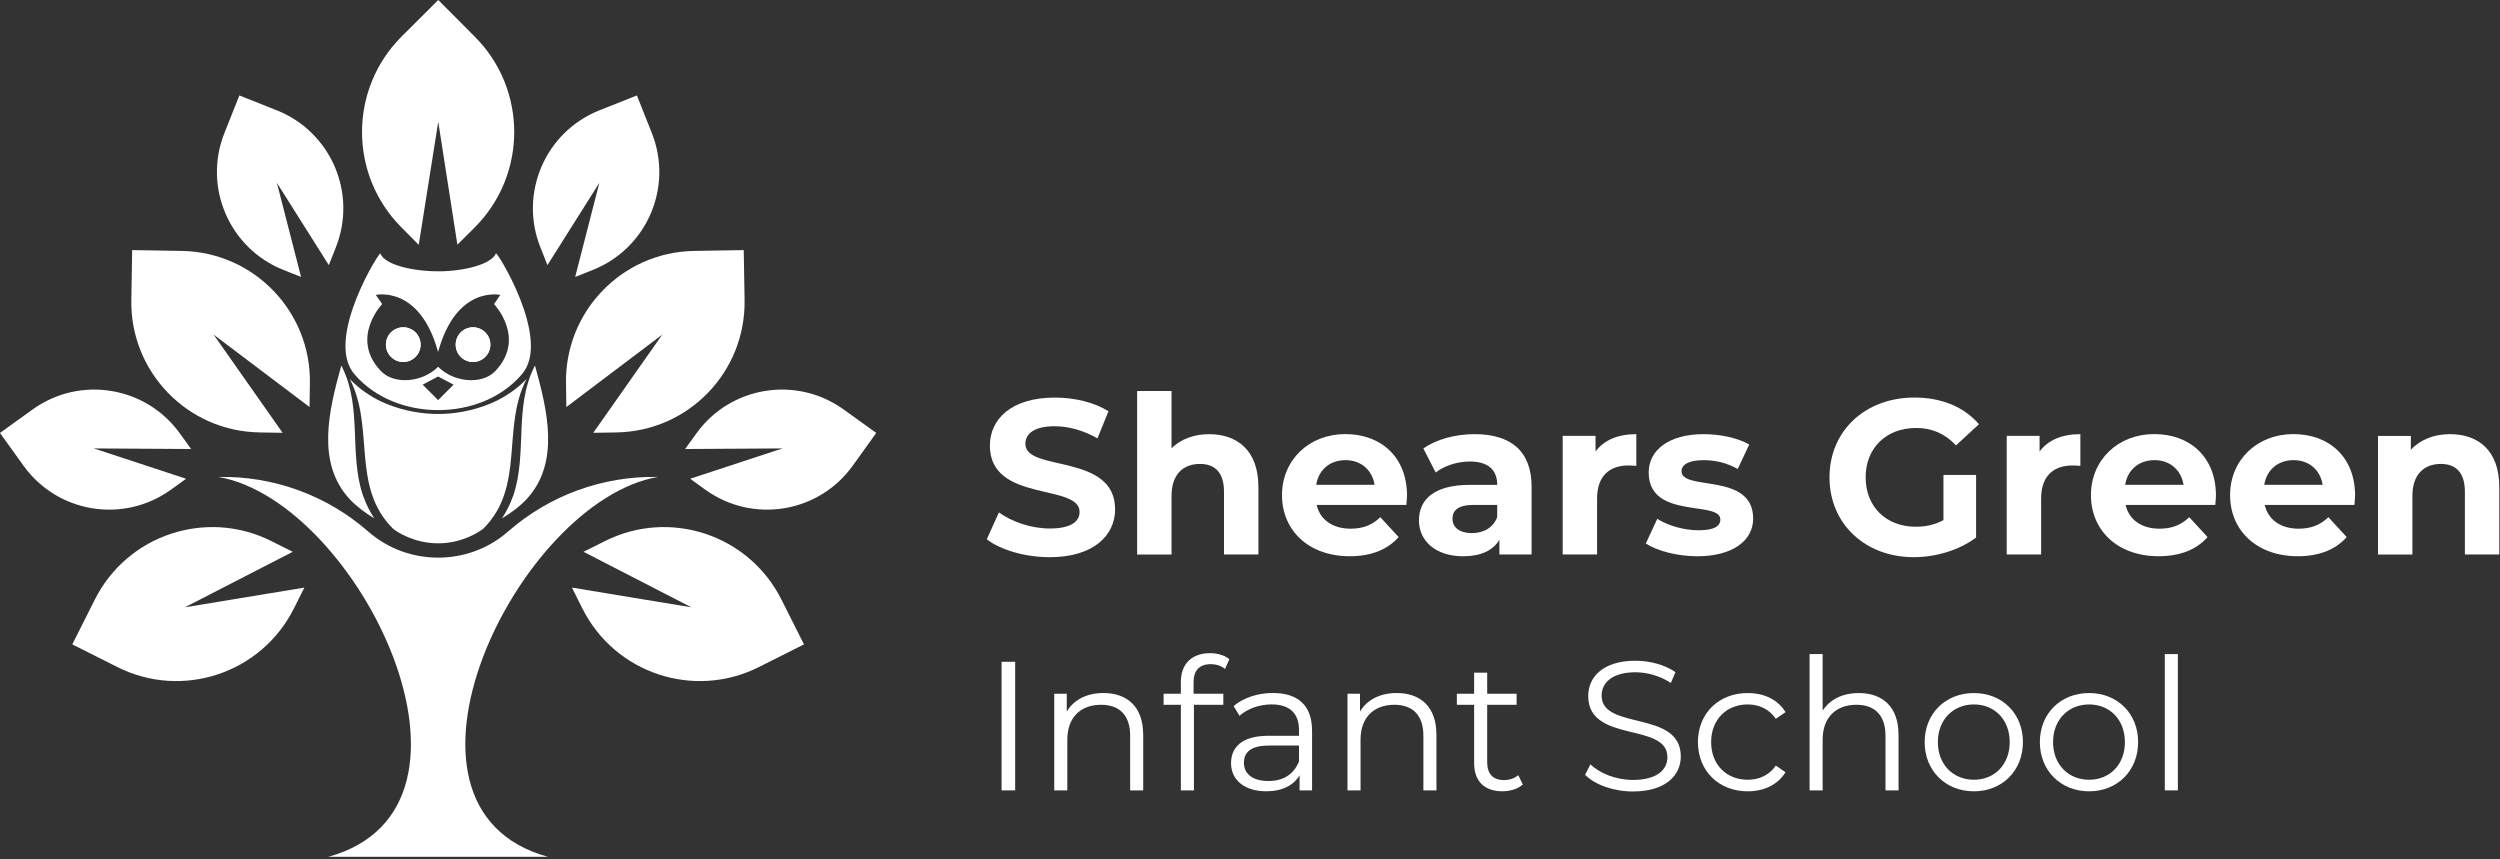 <svg width="806" height="277" viewBox="0 0 806 277" version="1.1" xmlns="http://www.w3.org/2000/svg" xmlns:xlink="http://www.w3.org/1999/xlink" xml:space="preserve" xmlns:serif="http://www.serif.com/" style="fill-rule:evenodd;clip-rule:evenodd;stroke-linejoin:round;stroke-miterlimit:2;">
    <rect x="0" y="0" width="806" height="277" fill="#333333" stroke="none"/>
    <g>
        <g>
            <g>
                <path d="M159.87,81.78C158.33,85.19 149.67,87.49 141.26,87.47C132.59,87.45 124,85.25 122.66,81.78C123.38,79.39 104.06,109.55 114.46,120.83L114.46,120.86C127.59,136 154.96,136.01 168.09,120.86L168.09,120.83C178.46,109.6 159.2,79.39 159.88,81.78L159.87,81.78ZM141.25,129L136.27,124.02L141.25,121.38L146.23,124.02L141.25,129ZM159.7,119.63C155.36,124.15 146.27,123.29 141.28,118.27C141.26,118.25 141.24,118.25 141.22,118.27C136.23,123.29 127.14,124.14 122.8,119.63C112.71,109.01 123.21,98.03 123.21,98.03L121.17,95.08C121.17,95.08 135.37,91.86 141.24,113.5C147.11,91.87 161.31,95.08 161.31,95.08L159.27,98.03C159.27,98.03 169.78,109.01 159.68,119.63L159.7,119.63Z" style="fill:white;fill-rule:nonzero;"/>
                <path d="M130.01,116.7C126.93,116.7 124.42,114.2 124.42,111.11C124.42,108.02 126.92,105.52 130.01,105.52C133.1,105.52 135.6,108.02 135.6,111.11C135.6,114.2 133.1,116.7 130.01,116.7ZM152.5,116.7C149.42,116.7 146.91,114.2 146.91,111.11C146.91,108.02 149.41,105.52 152.5,105.52C155.59,105.52 158.09,108.02 158.09,111.11C158.09,114.2 155.59,116.7 152.5,116.7Z" style="fill:white;fill-rule:nonzero;"/>
                <circle cx="152.5" cy="111.11" r="5.59" style="fill:white;"/>
                <circle cx="130.01" cy="111.11" r="5.59" style="fill:white;"/>
            </g>
            <g>
                <path d="M169.78,122.13C169.46,122.47 169.33,122.64 169.23,122.72C166.53,125.42 163.42,127.57 160.05,129.24C154.68,131.81 148.66,133.24 142.59,133.45C142.14,133.46 141.69,133.46 141.24,133.45L139.89,133.45C133.94,133.25 128.05,131.86 122.77,129.4C119.29,127.71 116.06,125.51 113.28,122.72C113.18,122.64 113.05,122.47 112.73,122.13C120.94,137.8 113.07,156.87 126.68,170.42C127.95,171.53 133.62,175.17 141.26,175.17C148.9,175.17 154.42,171.56 155.84,170.42C169.45,156.87 161.58,137.81 169.79,122.13L169.78,122.13Z" style="fill:white;fill-rule:nonzero;"/>
                <g>
                    <path d="M165.51,159.7C170.03,146.18 165.72,131.42 172.18,118.44L172.18,118.38C172.3,118.2 172.39,118.06 172.48,117.88C176.46,132.22 180.66,149.17 169.79,160.91C167.52,163.33 164.77,165.37 161.85,167.11C163.3,164.9 164.48,162.54 165.36,160.06C165.42,159.94 165.48,159.82 165.51,159.71L165.51,159.7Z" style="fill:white;fill-rule:nonzero;"/>
                    <path d="M117,159.7C112.48,146.18 116.79,131.42 110.33,118.44L110.33,118.38C110.21,118.2 110.12,118.06 110.03,117.88C106.05,132.22 101.85,149.17 112.72,160.91C114.99,163.33 117.74,165.37 120.66,167.11C119.21,164.9 118.03,162.54 117.15,160.06C117.09,159.94 117.03,159.82 117,159.71L117,159.7Z" style="fill:white;fill-rule:nonzero;"/>
                </g>
            </g>
        </g>
        <g>
            <g id="_Radial_Repeat_">
                <path d="M152.99,73.39L147.46,78.88L141.29,39.25L135,78.94L129.45,73.34C112.46,56.33 112.48,28.75 129.48,11.77L141.29,0L153.06,11.81C170.05,28.82 170.03,56.4 152.98,73.4L152.99,73.39Z" style="fill:white;fill-rule:nonzero;"/>
            </g>
            <g id="_Radial_Repeat_-2_" serif:id="_Radial_Repeat_-2">
                <path d="M191.1,87.04L185.44,89.28L193.23,58.94L176.49,85.48L174.23,79.75C167.28,62.31 175.79,42.53 193.23,35.58L205.33,30.77L210.14,42.87C217.09,60.31 208.58,80.09 191.11,87.03L191.1,87.04Z" style="fill:white;fill-rule:nonzero;"/>
            </g>
            <g id="_Radial_Repeat_-3_" serif:id="_Radial_Repeat_-3">
                <path d="M198.79,139.42L191.28,139.53L213.52,107.88L182.59,131.23L182.48,123.63C182.07,100.45 200.53,81.31 223.71,80.9L239.78,80.63L240.05,96.7C240.46,119.88 222,139.02 198.78,139.41L198.79,139.42Z" style="fill:white;fill-rule:nonzero;"/>
            </g>
            <g id="_Radial_Repeat_-4_" serif:id="_Radial_Repeat_-4">
                <path d="M83.6,139.42L91.11,139.53L68.87,107.88L99.8,131.23L99.91,123.63C100.32,100.45 81.86,81.31 58.68,80.9L42.61,80.63L42.34,96.7C41.93,119.88 60.39,139.02 83.61,139.41L83.6,139.42Z" style="fill:white;fill-rule:nonzero;"/>
            </g>
            <g id="_Radial_Repeat_-5_" serif:id="_Radial_Repeat_-5">
                <path d="M227.44,157.91L222.51,154.35L252.26,144.57L220.88,144.76L224.49,139.77C235.44,124.52 256.69,121.04 271.94,131.98L282.51,139.58L274.91,150.15C263.96,165.4 242.71,168.88 227.45,157.91L227.44,157.91Z" style="fill:white;fill-rule:nonzero;"/>
            </g>
            <g id="_Radial_Repeat_-6_" serif:id="_Radial_Repeat_-6">
                <path d="M91.4,87.04L97.06,89.28L89.27,58.94L106.01,85.48L108.27,79.75C115.22,62.31 106.71,42.53 89.27,35.58L77.17,30.77L72.36,42.87C65.41,60.31 73.92,80.09 91.39,87.03L91.4,87.04Z" style="fill:white;fill-rule:nonzero;"/>
            </g>
            <g id="_Radial_Repeat_-7_" serif:id="_Radial_Repeat_-7">
                <path d="M55.06,157.91L59.99,154.35L30.24,144.57L61.62,144.76L58.01,139.77C47.06,124.52 25.81,121.04 10.56,131.98L-0.01,139.58L7.59,150.15C18.54,165.4 39.79,168.88 55.05,157.91L55.06,157.91Z" style="fill:white;fill-rule:nonzero;"/>
            </g>
            <g>
                <g id="_Radial_Repeat_-8_" serif:id="_Radial_Repeat_-8">
                    <path d="M187.78,196.22L184.39,189.44L222.91,195.8L188.13,177.9L194.99,174.47C215.89,163.94 241.38,172.35 251.91,193.25L259.2,207.75L244.7,215.04C223.8,225.57 198.31,217.16 187.79,196.22L187.78,196.22Z" style="fill:white;fill-rule:nonzero;"/>
                </g>
                <g id="_Radial_Repeat_-9_" serif:id="_Radial_Repeat_-9">
                    <path d="M94.73,196.22L98.12,189.44L59.6,195.8L94.38,177.9L87.52,174.47C66.62,163.94 41.13,172.35 30.6,193.25L23.31,207.75L37.81,215.04C58.71,225.57 84.2,217.16 94.72,196.22L94.73,196.22Z" style="fill:white;fill-rule:nonzero;"/>
                </g>
            </g>
        </g>
        <path d="M105.84,276.24C163.86,260.3 115.56,161.59 70.43,153.77C88.13,153.42 105.32,159.64 118.75,171.4C131.52,182.58 150.98,182.58 163.75,171.4C177.18,159.64 194.37,153.42 212.07,153.77C166.94,161.59 118.64,260.3 176.66,276.24L105.84,276.24Z" style="fill:white;fill-rule:nonzero;"/>
        <path d="M141.25,103.18L141.25,103.21C141.25,103.21 141.25,103.19 141.27,103.18L141.25,103.18Z" style="fill:white;fill-rule:nonzero;"/>
        <path d="M141.25,103.18L141.23,103.18C141.23,103.18 141.26,103.27 141.26,103.3C141.24,103.25 141.24,103.21 141.24,103.18L141.25,103.18Z" style="fill:white;fill-rule:nonzero;"/>
    </g>
    <g>
        <g>
            <path d="M318.14,173.87L322.05,165.2C326.24,168.26 332.5,170.39 338.47,170.39C345.29,170.39 348.06,168.12 348.06,165.06C348.06,155.75 319.14,162.15 319.14,143.67C319.14,135.21 325.96,128.18 340.1,128.18C346.35,128.18 352.75,129.67 357.37,132.59L353.82,141.33C349.2,138.7 344.44,137.42 340.03,137.42C333.21,137.42 330.58,139.98 330.58,143.11C330.58,152.28 359.51,145.95 359.51,164.22C359.51,172.54 352.62,179.64 338.4,179.64C330.51,179.64 322.55,177.29 318.15,173.88L318.14,173.87Z" style="fill:white;fill-rule:nonzero;"/>
            <path d="M405.71,156.88L405.71,178.77L394.62,178.77L394.62,158.59C394.62,152.41 391.78,149.57 386.87,149.57C381.54,149.57 377.7,152.84 377.7,159.87L377.7,178.78L366.61,178.78L366.61,126.05L377.7,126.05L377.7,144.53C380.68,141.55 384.95,139.98 389.85,139.98C398.87,139.98 405.7,145.24 405.7,156.89L405.71,156.88Z" style="fill:white;fill-rule:nonzero;"/>
            <path d="M453.41,162.78L424.49,162.78C425.56,167.54 429.61,170.45 435.43,170.45C439.48,170.45 442.4,169.24 445.02,166.75L450.92,173.15C447.37,177.2 442.04,179.33 435.14,179.33C421.92,179.33 413.32,171.01 413.32,159.64C413.32,148.27 422.06,139.95 433.72,139.95C445.38,139.95 453.62,147.48 453.62,159.78C453.62,160.63 453.48,161.84 453.41,162.76L453.41,162.78ZM424.34,156.31L443.17,156.31C442.39,151.48 438.76,148.35 433.79,148.35C428.82,148.35 425.12,151.41 424.34,156.31Z" style="fill:white;fill-rule:nonzero;"/>
            <path d="M493.78,156.95L493.78,178.77L483.41,178.77L483.41,174.01C481.35,177.49 477.37,179.34 471.75,179.34C462.79,179.34 457.47,174.37 457.47,167.76C457.47,161.15 462.23,156.32 473.89,156.32L482.7,156.32C482.7,151.56 479.86,148.79 473.89,148.79C469.84,148.79 465.64,150.14 462.87,152.34L458.89,144.59C463.08,141.61 469.27,139.97 475.38,139.97C487.04,139.97 493.79,145.37 493.79,156.96L493.78,156.95ZM482.7,166.69L482.7,162.78L475.1,162.78C469.91,162.78 468.28,164.7 468.28,167.26C468.28,170.03 470.62,171.88 474.53,171.88C478.23,171.88 481.42,170.17 482.7,166.69Z" style="fill:white;fill-rule:nonzero;"/>
            <path d="M527.55,139.97L527.55,150.2C526.62,150.13 525.92,150.06 525.06,150.06C518.95,150.06 514.9,153.4 514.9,160.72L514.9,178.77L503.81,178.77L503.81,140.53L514.4,140.53L514.4,145.58C517.1,141.88 521.65,139.97 527.55,139.97Z" style="fill:white;fill-rule:nonzero;"/>
            <path d="M530.61,175.22L534.31,167.26C537.72,169.46 542.91,170.96 547.6,170.96C552.72,170.96 554.64,169.61 554.64,167.48C554.64,161.23 531.54,167.62 531.54,152.34C531.54,145.09 538.08,139.97 549.24,139.97C554.5,139.97 560.33,141.18 563.95,143.31L560.25,151.2C556.48,149.07 552.72,148.36 549.23,148.36C544.26,148.36 542.12,149.92 542.12,151.91C542.12,158.45 565.22,152.12 565.22,167.19C565.22,174.3 558.61,179.34 547.17,179.34C540.7,179.34 534.16,177.56 530.61,175.22Z" style="fill:white;fill-rule:nonzero;"/>
            <path d="M626.57,153.12L637.09,153.12L637.09,173.3C631.62,177.42 624.08,179.63 616.98,179.63C601.34,179.63 589.83,168.9 589.83,153.9C589.83,138.9 601.34,128.17 617.19,128.17C625.93,128.17 633.18,131.15 638.01,136.77L630.62,143.59C626.99,139.75 622.8,137.98 617.76,137.98C608.09,137.98 601.48,144.45 601.48,153.9C601.48,163.35 608.09,169.82 617.61,169.82C620.74,169.82 623.65,169.25 626.57,167.69L626.57,153.12Z" style="fill:white;fill-rule:nonzero;"/>
            <path d="M670.71,139.97L670.71,150.2C669.79,150.13 669.08,150.06 668.22,150.06C662.11,150.06 658.06,153.4 658.06,160.72L658.06,178.77L646.97,178.77L646.97,140.53L657.56,140.53L657.56,145.58C660.26,141.88 664.81,139.97 670.71,139.97Z" style="fill:white;fill-rule:nonzero;"/>
            <path d="M714.21,162.78L685.29,162.78C686.36,167.54 690.41,170.45 696.23,170.45C700.28,170.45 703.19,169.24 705.82,166.75L711.72,173.15C708.17,177.2 702.84,179.33 695.94,179.33C682.72,179.33 674.12,171.01 674.12,159.64C674.12,148.27 682.86,139.95 694.52,139.95C706.18,139.95 714.42,147.48 714.42,159.78C714.42,160.63 714.28,161.84 714.21,162.76L714.21,162.78ZM685.15,156.31L703.98,156.31C703.2,151.48 699.58,148.35 694.6,148.35C689.62,148.35 685.93,151.41 685.15,156.31Z" style="fill:white;fill-rule:nonzero;"/>
            <path d="M759.07,162.78L730.15,162.78C731.22,167.54 735.27,170.45 741.09,170.45C745.14,170.45 748.05,169.24 750.68,166.75L756.58,173.15C753.03,177.2 747.7,179.33 740.8,179.33C727.58,179.33 718.98,171.01 718.98,159.64C718.98,148.27 727.72,139.95 739.38,139.95C751.04,139.95 759.28,147.48 759.28,159.78C759.28,160.63 759.14,161.84 759.07,162.76L759.07,162.78ZM730,156.31L748.83,156.31C748.05,151.48 744.43,148.35 739.45,148.35C734.47,148.35 730.78,151.41 730,156.31Z" style="fill:white;fill-rule:nonzero;"/>
            <path d="M805.77,156.88L805.77,178.77L794.68,178.77L794.68,158.59C794.68,152.41 791.84,149.57 786.93,149.57C781.6,149.57 777.76,152.84 777.76,159.87L777.76,178.78L766.67,178.78L766.67,140.54L777.26,140.54L777.26,145.02C780.24,141.75 784.72,139.97 789.91,139.97C798.93,139.97 805.76,145.23 805.76,156.88L805.77,156.88Z" style="fill:white;fill-rule:nonzero;"/>
        </g>
        <g>
            <rect x="322.91" y="213.36" width="4.38" height="41.46" style="fill:white;fill-rule:nonzero;"/>
            <path d="M368.57,236.76L368.57,254.82L364.36,254.82L364.36,237.17C364.36,230.6 360.93,227.22 355,227.22C348.31,227.22 344.1,231.36 344.1,238.47L344.1,254.82L339.89,254.82L339.89,223.67L343.92,223.67L343.92,229.41C346.17,225.62 350.37,223.43 355.76,223.43C363.34,223.43 368.55,227.81 368.55,236.75L368.57,236.76Z" style="fill:white;fill-rule:nonzero;"/>
            <path d="M384.81,220L384.81,223.67L394.4,223.67L394.4,227.22L384.92,227.22L384.92,254.82L380.71,254.82L380.71,227.22L375.14,227.22L375.14,223.67L380.71,223.67L380.71,219.82C380.71,214.25 384.03,210.58 390.13,210.58C392.44,210.58 394.81,211.23 396.35,212.53L394.93,215.67C393.75,214.66 392.09,214.13 390.31,214.13C386.7,214.13 384.8,216.14 384.8,219.99L384.81,220Z" style="fill:white;fill-rule:nonzero;"/>
            <path d="M423.01,235.51L423.01,254.82L418.98,254.82L418.98,249.96C417.08,253.16 413.41,255.11 408.26,255.11C401.21,255.11 396.89,251.44 396.89,246.05C396.89,241.25 399.97,237.22 408.91,237.22L418.8,237.22L418.8,235.33C418.8,230 415.78,227.1 409.98,227.1C405.95,227.1 402.16,228.52 399.62,230.77L397.72,227.63C400.86,224.96 405.48,223.42 410.39,223.42C418.44,223.42 423,227.45 423,235.5L423.01,235.51ZM418.8,245.46L418.8,240.37L409.03,240.37C402.99,240.37 401.04,242.74 401.04,245.94C401.04,249.55 403.94,251.8 408.92,251.8C413.9,251.8 417.15,249.55 418.81,245.46L418.8,245.46Z" style="fill:white;fill-rule:nonzero;"/>
            <path d="M463.11,236.76L463.11,254.82L458.9,254.82L458.9,237.17C458.9,230.6 455.47,227.22 449.54,227.22C442.85,227.22 438.64,231.36 438.64,238.47L438.64,254.82L434.43,254.82L434.43,223.67L438.46,223.67L438.46,229.41C440.71,225.62 444.91,223.43 450.3,223.43C457.88,223.43 463.09,227.81 463.09,236.75L463.11,236.76Z" style="fill:white;fill-rule:nonzero;"/>
            <path d="M490.95,252.92C489.29,254.4 486.81,255.11 484.38,255.11C478.52,255.11 475.26,251.8 475.26,246.05L475.26,227.22L469.69,227.22L469.69,223.67L475.26,223.67L475.26,216.86L479.47,216.86L479.47,223.67L488.95,223.67L488.95,227.22L479.47,227.22L479.47,245.82C479.47,249.49 481.37,251.5 484.86,251.5C486.58,251.5 488.3,250.97 489.48,249.9L490.96,252.92L490.95,252.92Z" style="fill:white;fill-rule:nonzero;"/>
            <path d="M511.04,249.79L512.76,246.41C515.72,249.31 520.99,251.45 526.44,251.45C534.2,251.45 537.57,248.19 537.57,244.11C537.57,232.74 512.04,239.73 512.04,224.39C512.04,218.29 516.78,213.02 527.32,213.02C532,213.02 536.85,214.38 540.17,216.69L538.69,220.18C535.14,217.87 530.99,216.74 527.32,216.74C519.74,216.74 516.36,220.12 516.36,224.26C516.36,235.63 541.89,228.76 541.89,243.86C541.89,249.96 537.03,255.17 526.43,255.17C520.21,255.17 514.11,252.98 511.03,249.78L511.04,249.79Z" style="fill:white;fill-rule:nonzero;"/>
            <path d="M547.41,239.25C547.41,229.95 554.16,223.44 563.46,223.44C568.73,223.44 573.17,225.51 575.66,229.6L572.52,231.73C570.39,228.59 567.07,227.11 563.46,227.11C556.65,227.11 551.67,231.97 551.67,239.25C551.67,246.53 556.64,251.39 563.46,251.39C567.07,251.39 570.39,249.97 572.52,246.83L575.66,248.96C573.17,252.99 568.73,255.12 563.46,255.12C554.16,255.12 547.41,248.55 547.41,239.25Z" style="fill:white;fill-rule:nonzero;"/>
            <path d="M612.09,236.76L612.09,254.82L607.88,254.82L607.88,237.17C607.88,230.6 604.44,227.22 598.52,227.22C591.83,227.22 587.62,231.36 587.62,238.47L587.62,254.82L583.41,254.82L583.41,210.88L587.62,210.88L587.62,229.12C589.93,225.51 594.02,223.44 599.28,223.44C606.86,223.44 612.07,227.82 612.07,236.76L612.09,236.76Z" style="fill:white;fill-rule:nonzero;"/>
            <path d="M620.51,239.25C620.51,230.01 627.26,223.44 636.38,223.44C645.5,223.44 652.19,230.01 652.19,239.25C652.19,248.49 645.5,255.12 636.38,255.12C627.26,255.12 620.51,248.49 620.51,239.25ZM647.93,239.25C647.93,231.97 643.01,227.11 636.38,227.11C629.75,227.11 624.77,231.97 624.77,239.25C624.77,246.53 629.74,251.39 636.38,251.39C643.02,251.39 647.93,246.53 647.93,239.25Z" style="fill:white;fill-rule:nonzero;"/>
            <path d="M657.65,239.25C657.65,230.01 664.4,223.44 673.52,223.44C682.64,223.44 689.33,230.01 689.33,239.25C689.33,248.49 682.64,255.12 673.52,255.12C664.4,255.12 657.65,248.49 657.65,239.25ZM685.07,239.25C685.07,231.97 680.15,227.11 673.52,227.11C666.89,227.11 661.91,231.97 661.91,239.25C661.91,246.53 666.88,251.39 673.52,251.39C680.16,251.39 685.07,246.53 685.07,239.25Z" style="fill:white;fill-rule:nonzero;"/>
            <rect x="697.93" y="210.88" width="4.21" height="43.94" style="fill:white;fill-rule:nonzero;"/>
        </g>
    </g>
</svg>
